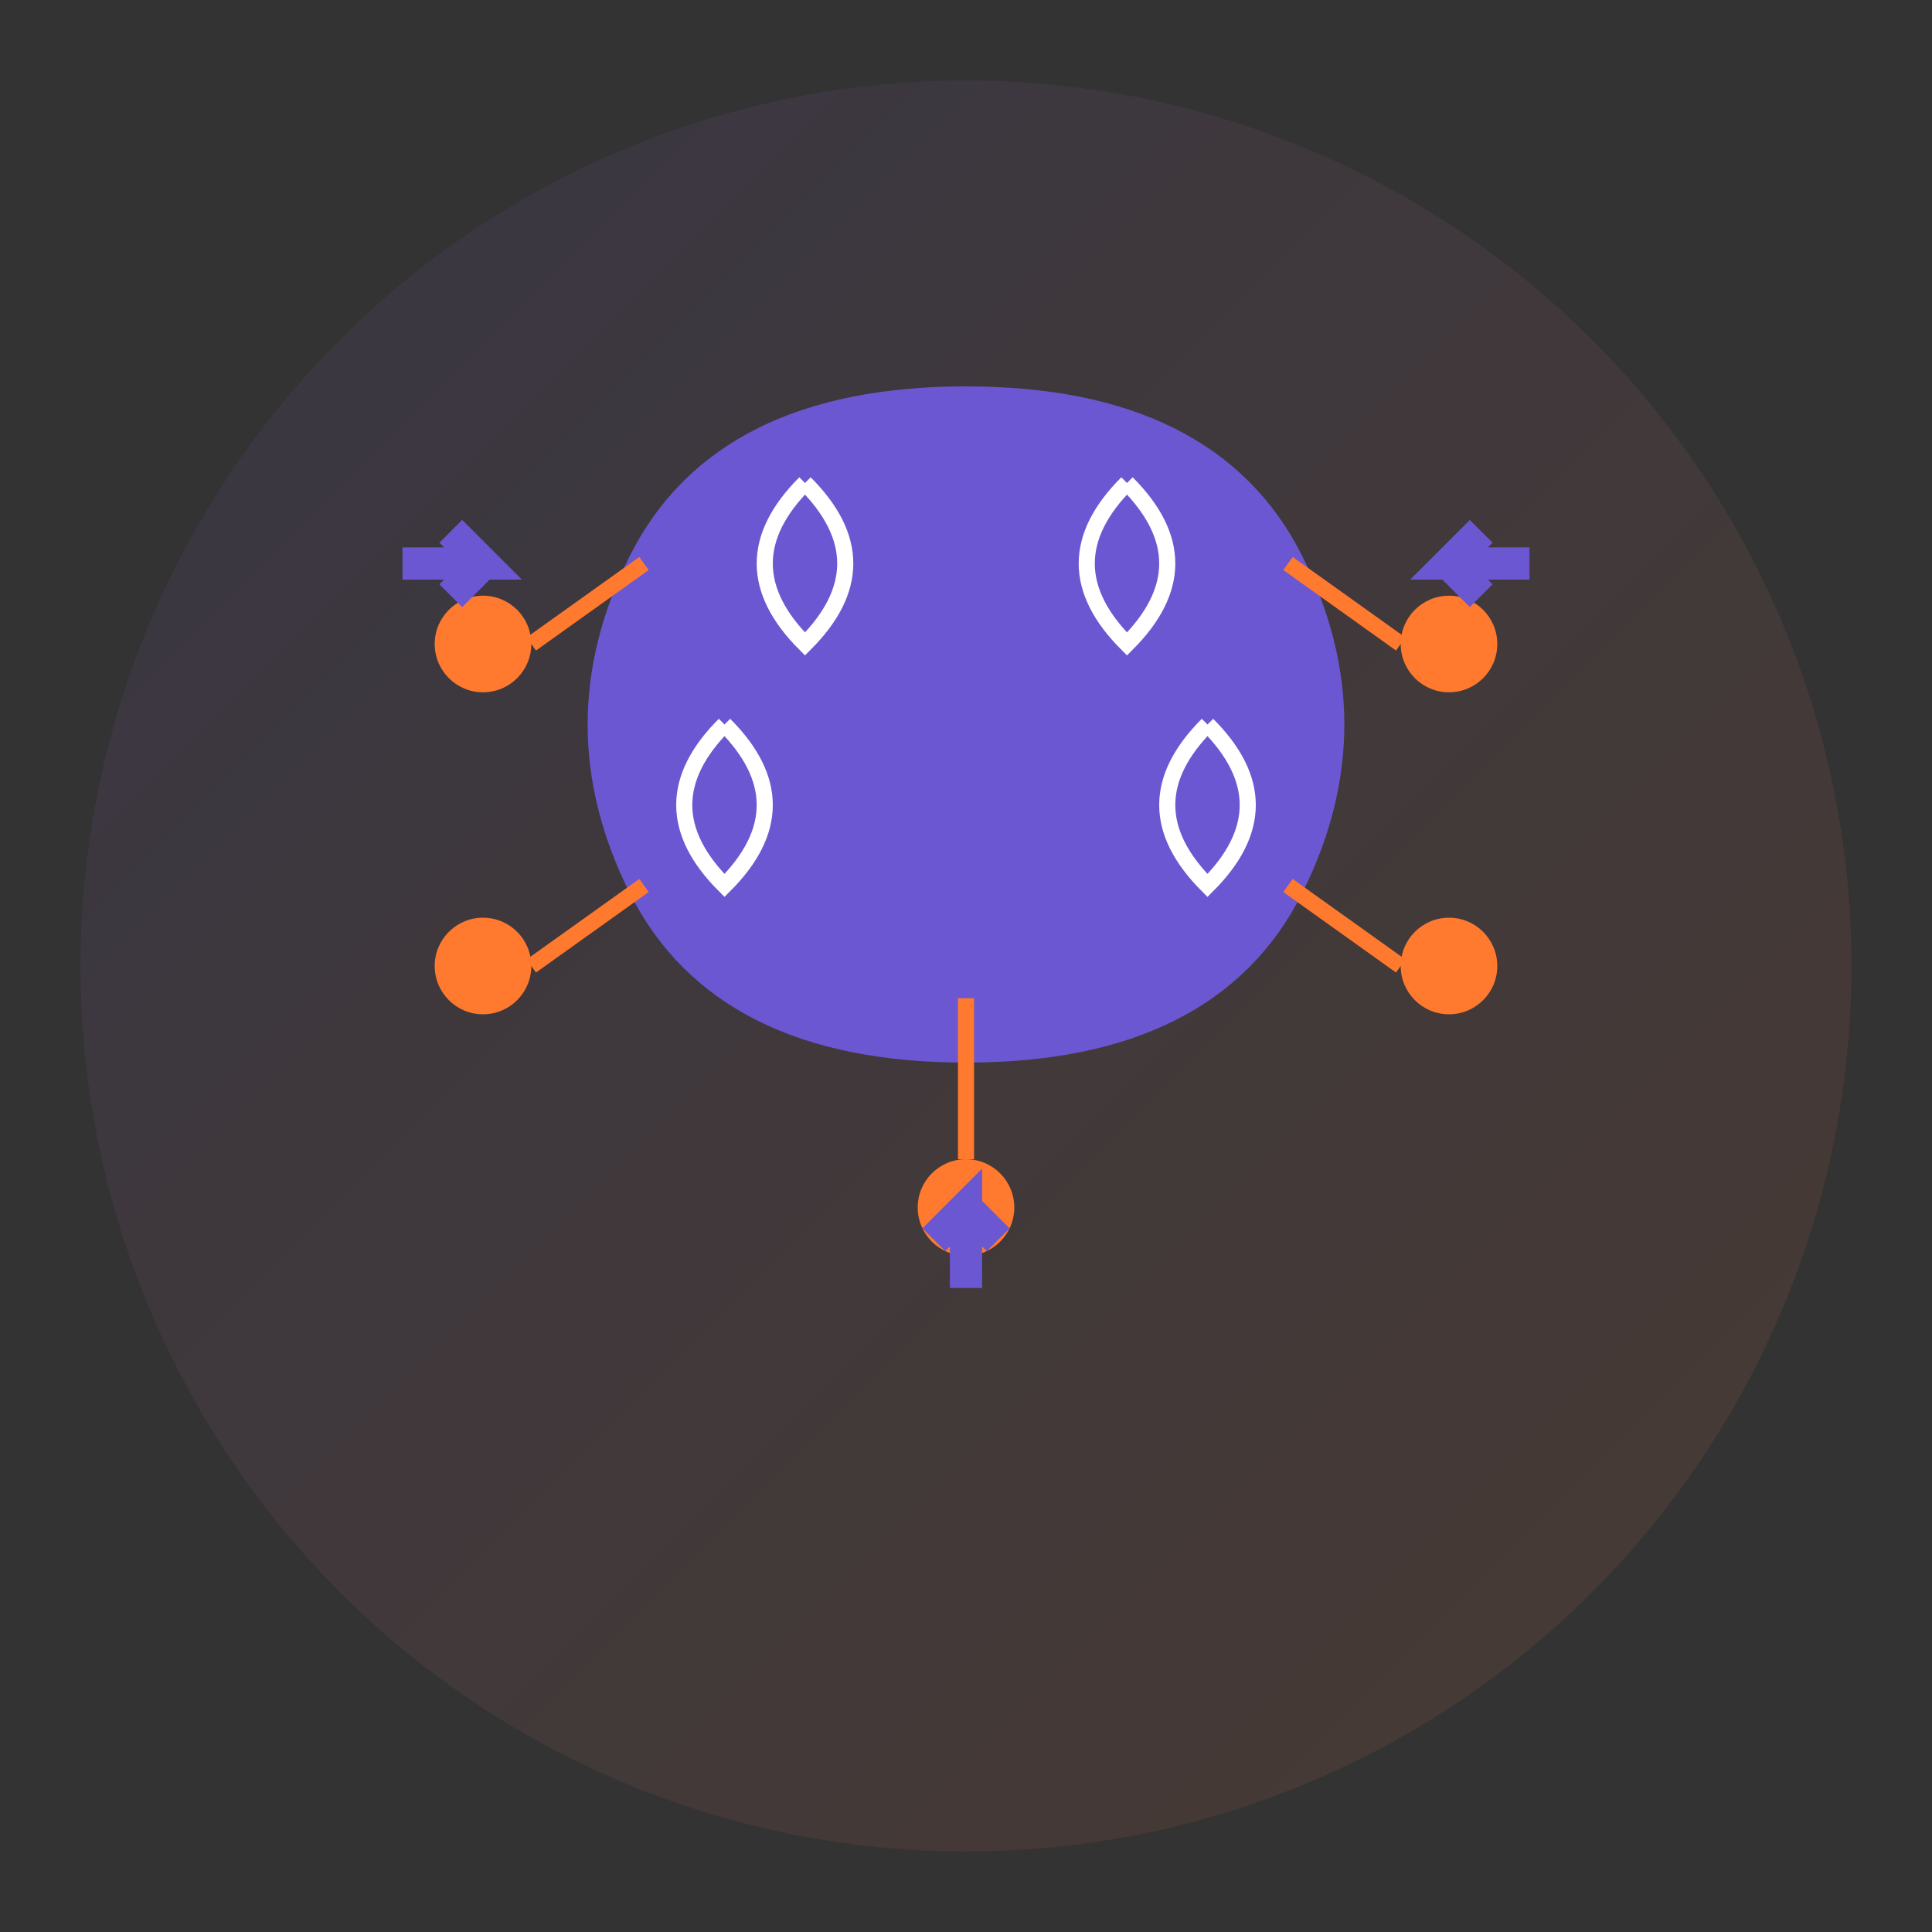 <svg width="120" height="120" viewBox="0 0 120 120" xmlns="http://www.w3.org/2000/svg">
  <rect x="0" y="0" width="120" height="120" fill="#333333" stroke="none"/>
  <defs>
    <linearGradient id="aiGrad" x1="0%" y1="0%" x2="100%" y2="100%">
      <stop offset="0%" style="stop-color:#6C57D2;stop-opacity:1" />
      <stop offset="100%" style="stop-color:#FF792E;stop-opacity:1" />
    </linearGradient>
  </defs>
  
  <!-- Background Circle -->
  <circle cx="60" cy="60" r="55" fill="url(#aiGrad)" opacity="0.1"/>
  
  <!-- Brain Symbol -->
  <path d="M 60 25 Q 45 25 40 35 Q 35 45 40 55 Q 45 65 60 65 Q 75 65 80 55 Q 85 45 80 35 Q 75 25 60 25 Z" fill="#6C57D2" stroke="#6C57D2" stroke-width="2"/>
  
  <!-- Brain Folds -->
  <path d="M 50 30 Q 45 35 50 40 Q 55 35 50 30" fill="none" stroke="white" stroke-width="1"/>
  <path d="M 70 30 Q 75 35 70 40 Q 65 35 70 30" fill="none" stroke="white" stroke-width="1"/>
  <path d="M 45 45 Q 40 50 45 55 Q 50 50 45 45" fill="none" stroke="white" stroke-width="1"/>
  <path d="M 75 45 Q 80 50 75 55 Q 70 50 75 45" fill="none" stroke="white" stroke-width="1"/>
  
  <!-- Neural Network Nodes -->
  <circle cx="30" cy="40" r="3" fill="#FF792E"/>
  <circle cx="30" cy="60" r="3" fill="#FF792E"/>
  <circle cx="90" cy="40" r="3" fill="#FF792E"/>
  <circle cx="90" cy="60" r="3" fill="#FF792E"/>
  <circle cx="60" cy="75" r="3" fill="#FF792E"/>
  
  <!-- Neural Connections -->
  <line x1="33" y1="40" x2="40" y2="35" stroke="#FF792E" stroke-width="1"/>
  <line x1="33" y1="60" x2="40" y2="55" stroke="#FF792E" stroke-width="1"/>
  <line x1="87" y1="40" x2="80" y2="35" stroke="#FF792E" stroke-width="1"/>
  <line x1="87" y1="60" x2="80" y2="55" stroke="#FF792E" stroke-width="1"/>
  <line x1="60" y1="62" x2="60" y2="72" stroke="#FF792E" stroke-width="1"/>
  
  <!-- Data Flow Arrows -->
  <path d="M 25 35 L 30 35 L 28 33 M 30 35 L 28 37" stroke="#6C57D2" stroke-width="2" fill="none"/>
  <path d="M 95 35 L 90 35 L 92 33 M 90 35 L 92 37" stroke="#6C57D2" stroke-width="2" fill="none"/>
  <path d="M 60 80 L 60 75 L 58 77 M 60 75 L 62 77" stroke="#6C57D2" stroke-width="2" fill="none"/>
</svg>
